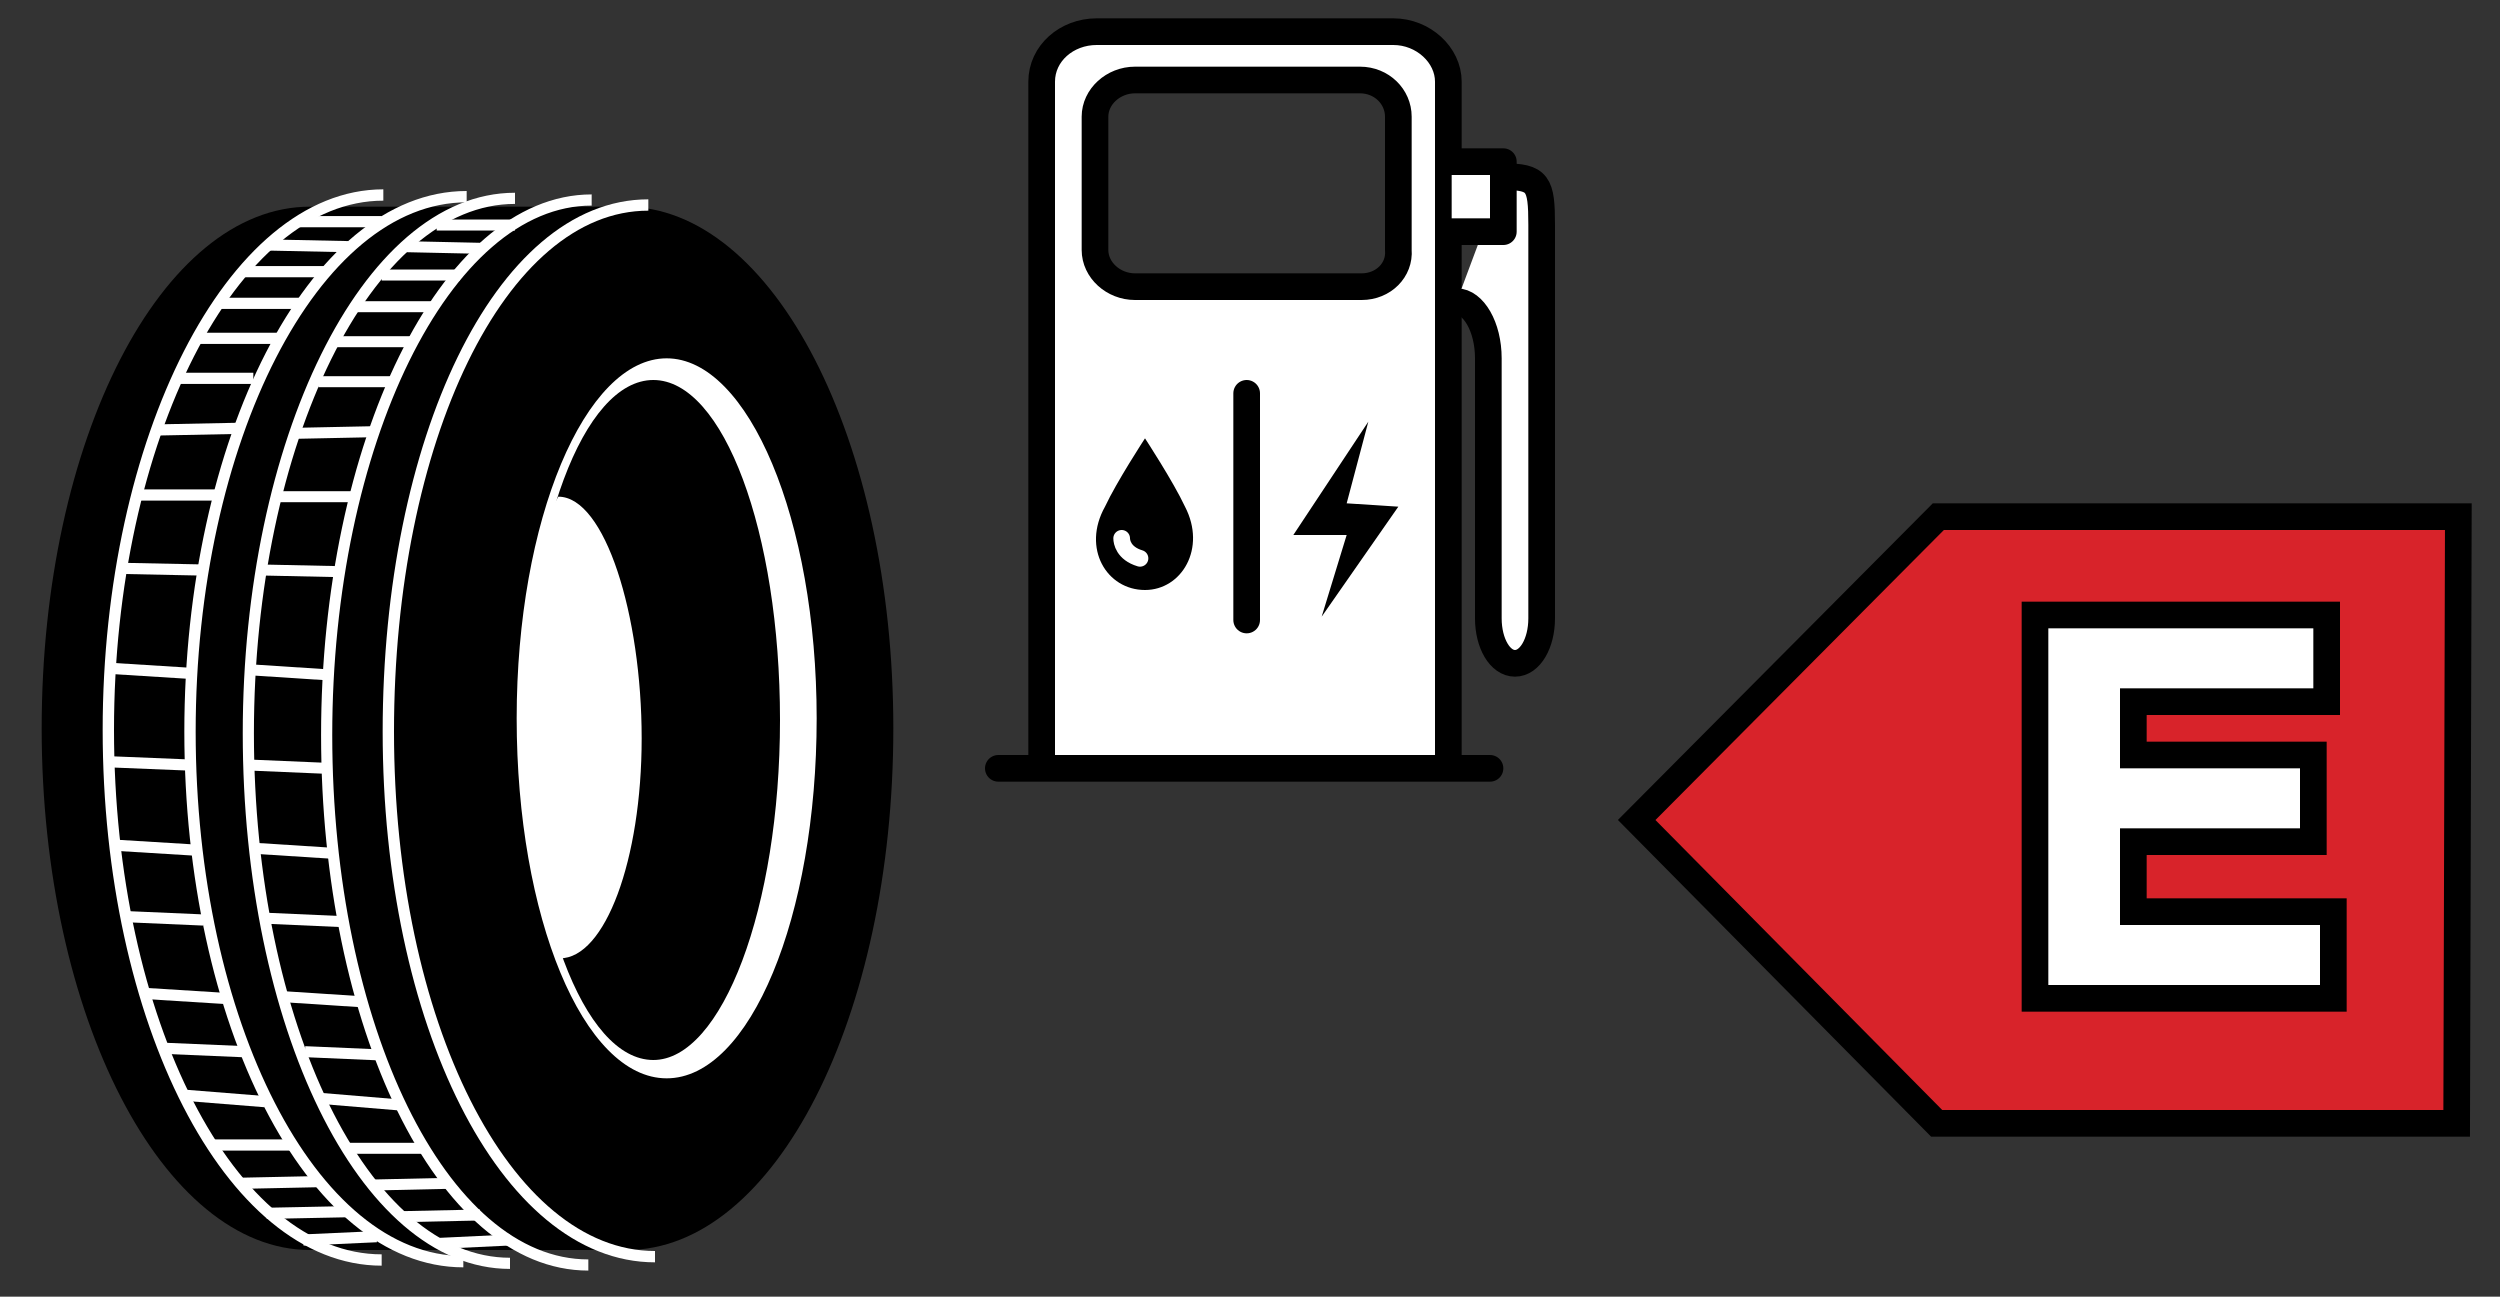 <?xml version="1.0" encoding="utf-8"?>
<!-- Generator: Adobe Illustrator 27.0.0, SVG Export Plug-In . SVG Version: 6.00 Build 0)  -->
<svg version="1.1" id="Layer_1" xmlns="http://www.w3.org/2000/svg" xmlns:xlink="http://www.w3.org/1999/xlink" x="0px" y="0px"
	 viewBox="0 0 150 77.8" style="enable-background:new 0 0 150 77.8;" xml:space="preserve">
<rect x="0" y="0" width="150" height="77.8" fill="#333333" stroke="none"/>
<style type="text/css">
	.st0{fill-rule:evenodd;clip-rule:evenodd;}
	.st1{fill:none;stroke:#FFFFFF;stroke-width:0.68;stroke-miterlimit:8;}
	.st2{fill-rule:evenodd;clip-rule:evenodd;fill:#FFFFFF;}
	.st3{fill:none;stroke:#FFFFFF;stroke-width:0.67;stroke-miterlimit:8;}
	.st4{fill:none;stroke:#FFFFFF;stroke-width:0.66;stroke-miterlimit:8;}
	.st5{fill:none;stroke:#000000;stroke-width:1.6;stroke-linecap:round;stroke-linejoin:round;}
	.st6{fill:none;stroke:#FFFFFF;stroke-linecap:round;stroke-linejoin:round;}
	.st7{fill-rule:evenodd;clip-rule:evenodd;fill:#D8232A;stroke:#000000;stroke-width:1.6;stroke-miterlimit:8;}
	.st8{enable-background:new    ;}
	.st9{fill:#FFFFFF;}
	.st10{fill:none;stroke:#000000;stroke-width:3.2;}
</style>
<g id="Icon">
	<g id="Group-11">
		<path id="Fill-1" class="st0" d="M18.6,75C9.8,75,2.5,61,2.5,43.7s7.2-31.3,16.1-31.3h18.9c8.9,0,16.1,14,16.1,31.3
			S46.5,75,37.6,75C37.6,75,18.7,75,18.6,75z"/>
		<path id="Stroke-3" class="st1" d="M39.3,75.4c-9,0-16-14.1-16-31.5S30,12.3,38.9,12.3"/>
		<path id="Fill-5" class="st2" d="M40,21.5c-4.9,0-9,9.7-9,21.6s4,21.6,9,21.6s9-9.7,9-21.6S44.9,21.5,40,21.5 M39.2,63.6
			c-4.2,0-7.6-9.1-7.6-20.4s3.4-20.4,7.6-20.4s7.6,9.1,7.6,20.4S43.3,63.6,39.2,63.6"/>
		<path id="Fill-7" class="st2" d="M33.5,29.8l-0.8,1.4l-0.9,4.4l-0.4,4.9l-0.2,6.4l1.2,7l1.2,3.6c2.7,0,4.9-5.9,4.9-13.2
			C38.5,36.9,36.3,29.8,33.5,29.8"/>
		<path id="Stroke-9" class="st1" d="M27.8,75.7c-9.1,0-16.4-14.4-16.4-31.8S18.8,11.8,28,11.8 M22.9,75.6
			c-9.1,0-16.4-14.4-16.4-31.8S13.9,11.7,23,11.7"/>
	</g>
	<path id="Stroke-12" class="st3" d="M11.4,40.4l-4.8-0.3 M11.3,45.9l-4.9-0.2 M11.6,51l-4.9-0.3 M12.2,55.2L7.6,55 M13.4,59.9
		l-4.8-0.3 M14.6,63.1l-4.7-0.2 M15.9,66.1l-5-0.4 M17.5,68.7h-4.8 M19,70.9L14.3,71 M20.9,72.7L16,72.8 M12.1,34.2l-4.9-0.1
		 M13,29.7H8.4 M14.3,25.7l-5,0.1 M15.2,22.7h-4.6 M16.7,20.3h-4.9 M22.6,74.2l-4.4,0.2 M18,18.2h-4.9 M19.5,16.3h-4.8 M20.9,14.8
		l-4.8-0.1 M22.9,13.3H18"/>
	<path id="Stroke-13" class="st3" d="M35.3,75.9c-8.8,0-15.7-14.4-15.7-31.8S26.7,12,35.5,12 M30.6,75.8c-8.8,0-15.7-14.4-15.7-31.8
		S22,11.9,30.9,11.9"/>
	<path id="Stroke-15" class="st4" d="M19.8,40.5l-4.6-0.3 M19.6,46.1l-4.7-0.2 M20,51.2l-4.7-0.3 M20.6,55.3l-4.5-0.2 M21.6,60.1
		L17,59.8 M22.9,63.3l-4.6-0.2 M24,66.3l-4.8-0.4 M25.5,68.9h-4.6 M26.9,71l-4.5,0.1 M28.8,72.9L24.1,73 M20.4,34.3l-4.7-0.1
		 M21.2,29.8h-4.4 M22.5,25.9L17.7,26 M23.5,22.9h-4.4 M24.9,20.5h-4.7 M30.6,74.4l-4.2,0.2 M26.1,18.4h-4.7 M27.6,16.5h-4.7
		 M28.9,14.9l-4.6-0.1 M30.9,13.5h-4.7"/>
	<g id="Group-26">
		<path id="Fill-16" class="st2" d="M62.5,46.1V4.9c0-1.7,1.5-3,3.3-3h17.8c1.8,0,3.3,1.4,3.3,3v41.2 M59.9,46.1h29.5 M81.7,17.2
			H68.1c-1.3,0-2.4-1-2.4-2.2V7c0-1.2,1.1-2.2,2.4-2.2h13.5c1.3,0,2.3,1,2.3,2.2v8C84,16.2,83,17.2,81.7,17.2"/>
		<path id="Stroke-18" class="st5" d="M62.5,46.1V4.9c0-1.7,1.5-3,3.3-3h17.8c1.8,0,3.3,1.4,3.3,3v41.2
			C86.9,46.1,62.5,46.1,62.5,46.1z M59.9,46.1h29.5C89.4,46.1,59.9,46.1,59.9,46.1z M81.7,17.2H68.1c-1.3,0-2.4-1-2.4-2.2V7
			c0-1.2,1.1-2.2,2.4-2.2h13.5c1.3,0,2.3,1,2.3,2.2v8C84,16.2,83,17.2,81.7,17.2z"/>
		<path id="Fill-20" class="st2" d="M90.2,10.6c2.1,0,2.3,0.4,2.3,2.9v23.6c0,1.5-0.7,2.7-1.6,2.7s-1.6-1.2-1.6-2.7V21.5
			c0-1.9-0.9-3.4-1.9-3.4"/>
		<path id="Stroke-22" class="st5" d="M90.2,10.6c2.1,0,2.3,0.4,2.3,2.9v23.6c0,1.5-0.7,2.7-1.6,2.7s-1.6-1.2-1.6-2.7V21.5
			c0-1.9-0.9-3.4-1.9-3.4"/>
		<path id="Fill-24" class="st0" d="M68.7,35.4c2.2,0,3.7-2.5,2.4-5c-0.7-1.5-2.4-4.1-2.4-4.1s-1.7,2.6-2.4,4.1
			C64.9,32.9,66.4,35.4,68.7,35.4"/>
	</g>
	<polygon id="Fill-27" class="st0" points="82.1,25.3 77.6,32.1 80.8,32.1 79.3,37 83.9,30.4 80.8,30.2 	"/>
	<line id="Stroke-28" class="st5" x1="74.8" y1="23.6" x2="74.8" y2="37.2"/>
	<path id="Stroke-29" class="st6" d="M67.3,32.3c0,0.2,0.1,0.9,1.1,1.2"/>
	<polyline id="Fill-31" class="st2" points="87.1,13.9 90.2,13.9 90.2,9.7 87.1,9.7 	"/>
	<polyline id="Stroke-32" class="st5" points="87.1,13.9 90.2,13.9 90.2,9.7 87.1,9.7 	"/>
</g>
<path id="Arrow-A" class="st7" d="M147.4,67.4h-31.2L98.2,49.2L116.3,31h31.2C147.5,31,147.4,67.4,147.4,67.4z"/>
<g>
	<g class="st8">
		<path class="st9" d="M122.9,59.1V37.7h15.9v3.6h-11.6v4.8H138v3.6h-10.8v5.8h12v3.6H122.9z"/>
	</g>
	<g class="st8">
		<path class="st10" d="M122.9,59.1V37.7h15.9v3.6h-11.6v4.8H138v3.6h-10.8v5.8h12v3.6H122.9z"/>
	</g>
	<g class="st8">
		<path class="st9" d="M122.9,59.1V37.7h15.9v3.6h-11.6v4.8H138v3.6h-10.8v5.8h12v3.6H122.9z"/>
	</g>
</g>
</svg>
